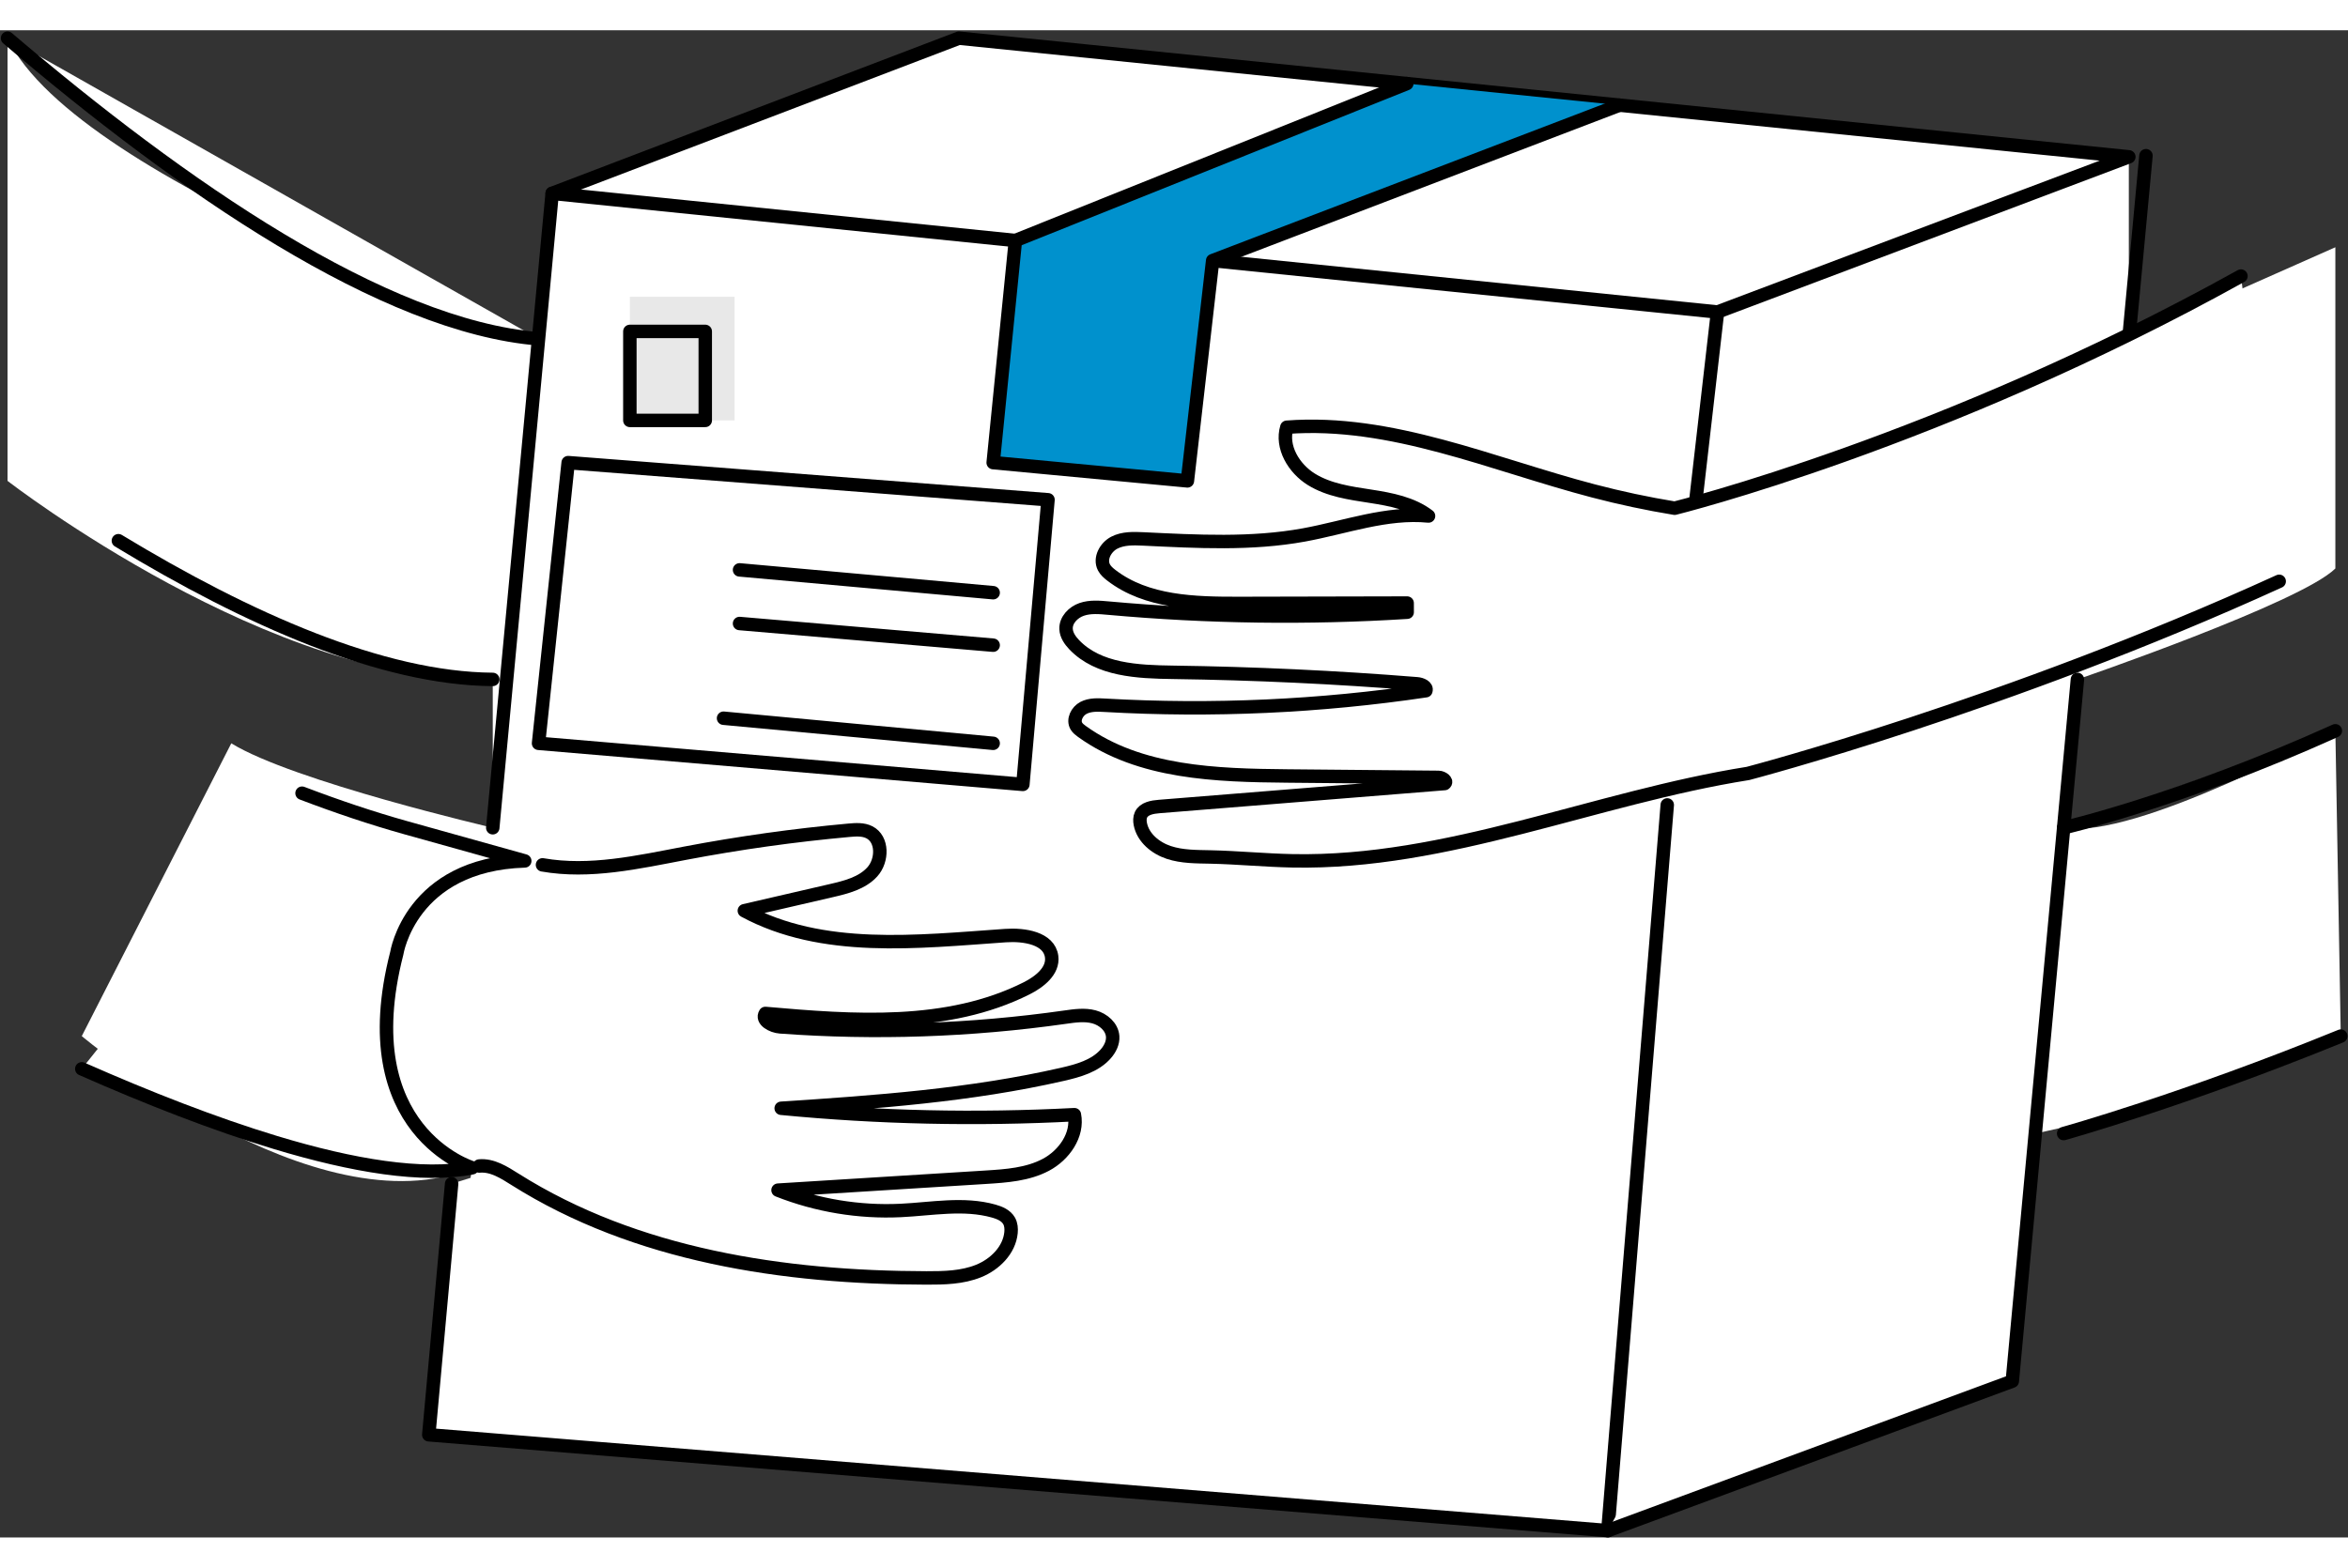<svg width="274px" height="183px" viewBox="0 0 380 244" version="1.1" xmlns="http://www.w3.org/2000/svg" xmlns:xlink="http://www.w3.org/1999/xlink">
    <rect x="0" y="0" width="380" height="244" fill="#333333" stroke="none"/>
    <defs>
        <polygon id="path-1" points="0 243.808 379.789 243.808 379.789 0.022 0 0.022"></polygon>
        <polygon id="path-3" points="0 243.808 379.789 243.808 379.789 0.022 0 0.022"></polygon>
        <polygon id="path-5" points="0 243.808 379.789 243.808 379.789 0.022 0 0.022"></polygon>
        <polygon id="path-7" points="0 243.808 379.789 243.808 379.789 0.022 0 0.022"></polygon>
        <polygon id="path-9" points="0 243.808 379.789 243.808 379.789 0.022 0 0.022"></polygon>
        <polygon id="path-11" points="0 243.808 379.789 243.808 379.789 0.022 0 0.022"></polygon>
        <polygon id="path-13" points="0 243.808 379.789 243.808 379.789 0.022 0 0.022"></polygon>
        <polygon id="path-15" points="0 243.808 379.789 243.808 379.789 0.022 0 0.022"></polygon>
        <polygon id="path-17" points="0 243.808 379.789 243.808 379.789 0.022 0 0.022"></polygon>
        <polygon id="path-19" points="0 243.808 379.789 243.808 379.789 0.022 0 0.022"></polygon>
    </defs>
    <g id="Page-1" stroke="none" stroke-width="1" fill="none" fill-rule="evenodd">
        <g id="Group">
            <polygon id="Fill-1" fill="#FFE000" fill-rule="nonzero" points="227.674 8.634 164.332 34.038 160.735 69.995 192.169 72.951 196.256 37.29 262.086 12.126"></polygon>
            <g id="Group-67" transform="translate(0.132, 0.171)">
                <path d="M344.397,20.32 L155.056,1.109 L89.231,26.231 L87.026,49.782 C87.026,49.782 12.582,25.008 1.089,1.113 L1.089,72.78 C1.089,72.78 44.271,106.275 79.615,104.921 L79.615,128.934 C79.615,128.934 47.285,121.422 37.3,115.265 L13.103,162.663 C13.103,162.663 50.928,194.571 76.287,183.98 L69.261,227.204 L260.081,242.721 L325.537,218.523 L329.256,178.439 C329.256,178.439 370.633,169.668 378.7,162.663 L377.822,113.234 C377.822,113.234 345.276,131.028 333.849,128.934 L336.077,104.921 C336.077,104.921 372.204,92.526 377.822,86.963 L377.822,34.959 L344.397,49.782 L344.397,20.32 Z" id="Fill-2" fill="#FFFFFF" fill-rule="nonzero"></path>
                <g id="Group-7" transform="translate(69.126, 125.069)">
                    <polyline id="Fill-4" fill="#FFFFFF" fill-rule="nonzero" points="3.833 61.497 0.135 102.135 190.955 117.651 200.57 0.171"></polyline>
                    <polyline id="Stroke-6" stroke="#000000" stroke-width="2.177" stroke-linecap="round" stroke-linejoin="round" points="3.833 61.497 0.135 102.135 190.955 117.651 200.57 0.171"></polyline>
                </g>
                <g id="Group-11" transform="translate(89.096, 0.959)">
                    <polyline id="Fill-8" fill="#FFFFFF" fill-rule="nonzero" points="0.135 25.272 65.961 0.15 255.302 19.361 188.736 44.482"></polyline>
                    <polyline id="Stroke-10" stroke="#000000" stroke-width="2.177" stroke-linecap="round" stroke-linejoin="round" points="0.135 25.272 65.961 0.15 255.302 19.361 188.736 44.482"></polyline>
                </g>
                <g id="Group-15" transform="translate(259.99, 104.736)">
                    <polyline id="Fill-12" fill="#FFFFFF" fill-rule="nonzero" points="0.091 137.985 65.547 113.787 76.087 0.185"></polyline>
                    <polyline id="Stroke-14" stroke="#000000" stroke-width="2.177" stroke-linecap="round" stroke-linejoin="round" points="0.091 137.985 65.547 113.787 76.087 0.185"></polyline>
                </g>
                <g id="Group-19" transform="translate(344.285, 19.95)">
                    <path d="M2.886,0.185 L0.112,29.833" id="Fill-16" fill="#FFFFFF" fill-rule="nonzero"></path>
                    <path d="M2.886,0.185 L0.112,29.833" id="Stroke-18" stroke="#000000" stroke-width="2.177" stroke-linecap="round" stroke-linejoin="round"></path>
                </g>
                <g id="Group-23" transform="translate(333.724, 113.176)">
                    <path d="M0.125,15.758 C0.125,15.758 18.746,11.504 44.098,0.058" id="Fill-20" fill="#FFFFFF" fill-rule="nonzero"></path>
                    <path d="M0.125,15.758 C0.125,15.758 18.746,11.504 44.098,0.058" id="Stroke-22" stroke="#000000" stroke-width="2.177" stroke-linecap="round" stroke-linejoin="round"></path>
                </g>
                <g id="Group-27" transform="translate(333.724, 162.475)">
                    <path d="M0.125,15.964 C0.125,15.964 19.533,10.571 44.976,0.188" id="Fill-24" fill="#FFFFFF" fill-rule="nonzero"></path>
                    <path d="M0.125,15.964 C0.125,15.964 19.533,10.571 44.976,0.188" id="Stroke-26" stroke="#000000" stroke-width="2.177" stroke-linecap="round" stroke-linejoin="round"></path>
                </g>
                <g id="Group-31" transform="translate(0.96, 0.959)">
                    <path d="M0.129,0.154 C28.353,24.235 60.986,46.777 86.065,48.823" id="Fill-28" fill="#FFFFFF" fill-rule="nonzero"></path>
                    <path d="M0.129,0.154 C28.353,24.235 60.986,46.777 86.065,48.823" id="Stroke-30" stroke="#000000" stroke-width="2.177" stroke-linecap="round" stroke-linejoin="round"></path>
                </g>
                <g id="Group-35" transform="translate(19.01, 82.292)">
                    <path d="M0.017,0.173 C20.981,12.888 42.709,22.504 60.606,22.628" id="Fill-32" fill="#FFFFFF" fill-rule="nonzero"></path>
                    <path d="M0.017,0.173 C20.981,12.888 42.709,22.504 60.606,22.628" id="Stroke-34" stroke="#000000" stroke-width="2.177" stroke-linecap="round" stroke-linejoin="round"></path>
                </g>
                <g id="Group-39" transform="translate(13.057, 123.151)">
                    <path d="M35.693,0.187 C41.379,2.353 47.01,4.247 52.506,5.783 L71.736,11.153 C53.245,11.72 51.027,26.102 51.027,26.102 C43.63,54.918 63.23,60.829 63.23,60.829 C55.19,62.387 43.97,60.544 31.375,56.733 C21.488,53.74 10.753,49.535 0.046,44.81" id="Fill-36" fill="#FFFFFF" fill-rule="nonzero"></path>
                    <path d="M35.693,0.187 C41.379,2.353 47.01,4.247 52.506,5.783 L71.736,11.153 C53.245,11.72 51.027,26.102 51.027,26.102 C43.63,54.918 63.23,60.829 63.23,60.829 C55.19,62.387 43.97,60.544 31.375,56.733 C21.488,53.74 10.753,49.535 0.046,44.81" id="Stroke-38" stroke="#000000" stroke-width="2.177" stroke-linecap="round" stroke-linejoin="round"></path>
                </g>
                <g id="Group-43" transform="translate(77.383, 129.097)">
                    <path d="M0.048,54.595 C2.144,54.398 4.07,55.639 5.85,56.762 C25.407,69.096 49.297,72.666 72.425,72.716 C75.28,72.722 78.212,72.664 80.859,71.594 C83.505,70.524 85.837,68.215 86.109,65.376 C86.17,64.731 86.119,64.052 85.802,63.486 C85.306,62.597 84.275,62.163 83.295,61.889 C78.441,60.528 73.289,61.553 68.254,61.795 C61.503,62.118 54.687,60.988 48.403,58.505 C59.61,57.807 70.816,57.11 82.022,56.413 C85.354,56.205 88.802,55.966 91.75,54.402 C94.698,52.838 97.012,49.559 96.364,46.287 C80.55,47.118 64.674,46.772 48.912,45.25 C64.182,44.255 79.52,43.164 94.436,39.751 C97,39.164 99.713,38.412 101.444,36.434 C102.125,35.657 102.63,34.662 102.561,33.632 C102.458,32.069 101.04,30.849 99.524,30.448 C98.009,30.046 96.407,30.281 94.855,30.502 C79.601,32.67 64.115,33.196 48.749,32.07 C47.442,31.975 45.65,31.005 46.35,29.899 C60.649,31.163 75.809,32.273 88.634,25.832 C90.719,24.785 92.991,23.007 92.681,20.697 C92.277,17.694 88.231,17.084 85.206,17.295 C70.882,18.293 55.58,20.092 42.949,13.268 C47.643,12.183 52.336,11.098 57.029,10.014 C59.441,9.456 62.013,8.808 63.669,6.969 C65.324,5.13 65.389,1.69 63.181,0.568 C62.179,0.059 60.99,0.142 59.87,0.244 C50.983,1.052 42.135,2.292 33.369,3.958 C25.738,5.408 17.934,7.187 10.283,5.844" id="Fill-40" fill="#FFFFFF" fill-rule="nonzero"></path>
                    <path d="M0.048,54.595 C2.144,54.398 4.07,55.639 5.85,56.762 C25.407,69.096 49.297,72.666 72.425,72.716 C75.28,72.722 78.212,72.664 80.859,71.594 C83.505,70.524 85.837,68.215 86.109,65.376 C86.17,64.731 86.119,64.052 85.802,63.486 C85.306,62.597 84.275,62.163 83.295,61.889 C78.441,60.528 73.289,61.553 68.254,61.795 C61.503,62.118 54.687,60.988 48.403,58.505 C59.61,57.807 70.816,57.11 82.022,56.413 C85.354,56.205 88.802,55.966 91.75,54.402 C94.698,52.838 97.012,49.559 96.364,46.287 C80.55,47.118 64.674,46.772 48.912,45.25 C64.182,44.255 79.52,43.164 94.436,39.751 C97,39.164 99.713,38.412 101.444,36.434 C102.125,35.657 102.63,34.662 102.561,33.632 C102.458,32.069 101.04,30.849 99.524,30.448 C98.009,30.046 96.407,30.281 94.855,30.502 C79.601,32.67 64.115,33.196 48.749,32.07 C47.442,31.975 45.65,31.005 46.35,29.899 C60.649,31.163 75.809,32.273 88.634,25.832 C90.719,24.785 92.991,23.007 92.681,20.697 C92.277,17.694 88.231,17.084 85.206,17.295 C70.882,18.293 55.58,20.092 42.949,13.268 C47.643,12.183 52.336,11.098 57.029,10.014 C59.441,9.456 62.013,8.808 63.669,6.969 C65.324,5.13 65.389,1.69 63.181,0.568 C62.179,0.059 60.99,0.142 59.87,0.244 C50.983,1.052 42.135,2.292 33.369,3.958 C25.738,5.408 17.934,7.187 10.283,5.844" id="Stroke-42" stroke="#000000" stroke-width="2.177" stroke-linecap="round" stroke-linejoin="round"></path>
                </g>
                <g id="Fill-44-Clipped">
                    <mask id="mask-2" fill="white">
                        <use xlink:href="#path-1"></use>
                    </mask>
                    <g id="path-1"></g>
                    <polygon id="Fill-44" fill="#F84832" fill-rule="nonzero" mask="url(#mask-2)" points="104.408 60.481 116.612 60.481 116.612 46.073 104.408 46.073"></polygon>
                </g>
                <g id="Group-48-Clipped">
                    <mask id="mask-4" fill="white">
                        <use xlink:href="#path-3"></use>
                    </mask>
                    <g id="path-1"></g>
                    <g id="Group-48" mask="url(#mask-4)">
                        <g transform="translate(79.495, 26.088)" id="Group">
                            <g>
                                <polyline id="Fill-46" fill="#FFFFFF" points="0.121 102.846 9.736 0.143 198.337 19.354 194.639 51.495"></polyline>
                                <polyline id="Stroke-47" stroke="#000000" stroke-width="2.177" stroke-linecap="round" stroke-linejoin="round" points="0.121 102.846 9.736 0.143 198.337 19.354 194.639 51.495"></polyline>
                            </g>
                        </g>
                    </g>
                </g>
                <g id="Group-51-Clipped">
                    <mask id="mask-6" fill="white">
                        <use xlink:href="#path-5"></use>
                    </mask>
                    <g id="path-1"></g>
                    <g id="Group-51" mask="url(#mask-6)">
                        <g transform="translate(172.239, 39.516)" id="Group">
                            <g>
                                <path d="M196.494,49.521 C152.183,69.746 110.53,80.624 110.53,80.624 C85.752,84.559 61.903,95.265 36.818,94.772 C32.383,94.685 27.961,94.245 23.527,94.148 C21.257,94.098 18.938,94.131 16.783,93.416 C14.628,92.701 12.622,91.058 12.182,88.833 C12.081,88.324 12.069,87.776 12.293,87.308 C12.783,86.29 14.111,86.068 15.238,85.978 C30.635,84.739 46.031,83.5 61.428,82.261 C61.942,81.908 61.08,81.27 60.456,81.264 C52.298,81.189 44.14,81.113 35.981,81.038 C24.448,80.931 12.09,80.567 2.732,73.831 C2.394,73.587 2.053,73.327 1.839,72.971 C1.225,71.953 1.937,70.555 2.993,70.008 C4.049,69.461 5.304,69.524 6.491,69.591 C23.812,70.577 41.233,69.786 58.393,67.234 C58.616,66.569 57.667,66.168 56.967,66.112 C43.823,65.056 30.644,64.437 17.458,64.255 C11.763,64.177 5.39,63.904 1.468,59.778 C0.8,59.075 0.206,58.217 0.161,57.248 C0.093,55.797 1.315,54.538 2.691,54.067 C4.068,53.596 5.568,53.732 7.017,53.863 C23.085,55.317 39.264,55.539 55.366,54.526 C55.365,54.032 55.363,53.537 55.362,53.043 L28.201,53.104 C20.987,53.121 13.18,52.945 7.474,48.534 C7.011,48.176 6.556,47.78 6.287,47.26 C5.549,45.835 6.544,44.007 7.97,43.269 C9.396,42.531 11.086,42.587 12.691,42.663 C21.361,43.078 30.124,43.577 38.663,42.015 C45.379,40.786 52.029,38.283 58.824,38.948 C56.171,36.914 52.737,36.263 49.432,35.753 C46.127,35.242 42.699,34.775 39.858,33.013 C37.017,31.25 34.929,27.779 35.888,24.579 C52.833,23.296 69.068,30.582 85.505,34.889 C89.842,36.026 94.233,36.96 98.658,37.688 C98.658,37.688 141.825,27.038 190.305,0.107" id="Fill-49" fill="#FFFFFF"></path>
                                <path d="M196.494,49.521 C152.183,69.746 110.53,80.624 110.53,80.624 C85.752,84.559 61.903,95.265 36.818,94.772 C32.383,94.685 27.961,94.245 23.527,94.148 C21.257,94.098 18.938,94.131 16.783,93.416 C14.628,92.701 12.622,91.058 12.182,88.833 C12.081,88.324 12.069,87.776 12.293,87.308 C12.783,86.29 14.111,86.068 15.238,85.978 C30.635,84.739 46.031,83.5 61.428,82.261 C61.942,81.908 61.08,81.27 60.456,81.264 C52.298,81.189 44.14,81.113 35.981,81.038 C24.448,80.931 12.09,80.567 2.732,73.831 C2.394,73.587 2.053,73.327 1.839,72.971 C1.225,71.953 1.937,70.555 2.993,70.008 C4.049,69.461 5.304,69.524 6.491,69.591 C23.812,70.577 41.233,69.786 58.393,67.234 C58.616,66.569 57.667,66.168 56.967,66.112 C43.823,65.056 30.644,64.437 17.458,64.255 C11.763,64.177 5.39,63.904 1.468,59.778 C0.8,59.075 0.206,58.217 0.161,57.248 C0.093,55.797 1.315,54.538 2.691,54.067 C4.068,53.596 5.568,53.732 7.017,53.863 C23.085,55.317 39.264,55.539 55.366,54.526 C55.365,54.032 55.363,53.537 55.362,53.043 L28.201,53.104 C20.987,53.121 13.18,52.945 7.474,48.534 C7.011,48.176 6.556,47.78 6.287,47.26 C5.549,45.835 6.544,44.007 7.97,43.269 C9.396,42.531 11.086,42.587 12.691,42.663 C21.361,43.078 30.124,43.577 38.663,42.015 C45.379,40.786 52.029,38.283 58.824,38.948 C56.171,36.914 52.737,36.263 49.432,35.753 C46.127,35.242 42.699,34.775 39.858,33.013 C37.017,31.25 34.929,27.779 35.888,24.579 C52.833,23.296 69.068,30.582 85.505,34.889 C89.842,36.026 94.233,36.96 98.658,37.688 C98.658,37.688 141.825,27.038 190.305,0.107" id="Stroke-50" stroke="#000000" stroke-width="2.177" stroke-linecap="round" stroke-linejoin="round"></path>
                            </g>
                        </g>
                    </g>
                </g>
                <g id="Fill-52-Clipped">
                    <mask id="mask-8" fill="white">
                        <use xlink:href="#path-7"></use>
                    </mask>
                    <g id="path-1"></g>
                    <polygon id="Fill-52" fill="#E8E8E8" fill-rule="nonzero" mask="url(#mask-8)" points="101.804 62.99 118.753 62.99 118.753 42.979 101.804 42.979"></polygon>
                </g>
                <g id="Stroke-53-Clipped">
                    <mask id="mask-10" fill="white">
                        <use xlink:href="#path-9"></use>
                    </mask>
                    <g id="path-1"></g>
                    <polygon id="Stroke-53" stroke="#000000" stroke-width="2.177" stroke-linecap="round" stroke-linejoin="round" mask="url(#mask-10)" points="101.804 62.99 114.007 62.99 114.007 48.582 101.804 48.582"></polygon>
                </g>
                <g id="Group-56-Clipped">
                    <mask id="mask-12" fill="white">
                        <use xlink:href="#path-11"></use>
                    </mask>
                    <g id="path-1"></g>
                    <g id="Group-56" mask="url(#mask-12)">
                        <g transform="translate(160.526, 8.44)" id="Group">
                            <g>
                                <polyline id="Fill-54" fill="#0091CD" points="67.016 0.023 3.675 25.427 0.078 61.384 31.511 64.34 35.599 28.679 101.429 3.515"></polyline>
                                <polyline id="Stroke-55" stroke="#000000" stroke-width="2.177" stroke-linecap="round" stroke-linejoin="round" points="67.016 0.023 3.675 25.427 0.078 61.384 31.511 64.34 35.599 28.679 101.429 3.515"></polyline>
                            </g>
                        </g>
                    </g>
                </g>
                <g id="Stroke-57-Clipped">
                    <mask id="mask-14" fill="white">
                        <use xlink:href="#path-13"></use>
                    </mask>
                    <g id="path-1"></g>
                    <polygon id="Stroke-57" stroke="#000000" stroke-width="2.177" stroke-linecap="round" stroke-linejoin="round" mask="url(#mask-14)" points="91.819 69.824 87.026 115.265 165.411 121.915 169.478 75.835"></polygon>
                </g>
                <g id="Group-60-Clipped">
                    <mask id="mask-16" fill="white">
                        <use xlink:href="#path-15"></use>
                    </mask>
                    <g id="path-1"></g>
                    <g id="Group-60" mask="url(#mask-16)">
                        <g transform="translate(119.434, 87.088)" id="Group">
                            <g>
                                <path d="M0.121,0.1 L41.169,3.794" id="Fill-58" fill="#FFFFFF"></path>
                                <path d="M0.121,0.1 L41.169,3.794" id="Stroke-59" stroke="#000000" stroke-width="2.177" stroke-linecap="round" stroke-linejoin="round"></path>
                            </g>
                        </g>
                    </g>
                </g>
                <g id="Group-63-Clipped">
                    <mask id="mask-18" fill="white">
                        <use xlink:href="#path-17"></use>
                    </mask>
                    <g id="path-1"></g>
                    <g id="Group-63" mask="url(#mask-18)">
                        <g transform="translate(119.434, 95.72)" id="Group">
                            <g>
                                <path d="M0.121,0.149 L41.169,3.659" id="Fill-61" fill="#FFFFFF"></path>
                                <path d="M0.121,0.149 L41.169,3.659" id="Stroke-62" stroke="#000000" stroke-width="2.177" stroke-linecap="round" stroke-linejoin="round"></path>
                            </g>
                        </g>
                    </g>
                </g>
                <g id="Group-66-Clipped">
                    <mask id="mask-20" fill="white">
                        <use xlink:href="#path-19"></use>
                    </mask>
                    <g id="path-1"></g>
                    <g id="Group-66" mask="url(#mask-20)">
                        <g transform="translate(116.938, 111.066)" id="Group">
                            <g>
                                <path d="M0.028,0.135 L43.665,4.199" id="Fill-64" fill="#FFFFFF"></path>
                                <path d="M0.028,0.135 L43.665,4.199" id="Stroke-65" stroke="#000000" stroke-width="2.177" stroke-linecap="round" stroke-linejoin="round"></path>
                            </g>
                        </g>
                    </g>
                </g>
            </g>
        </g>
    </g>
</svg>
